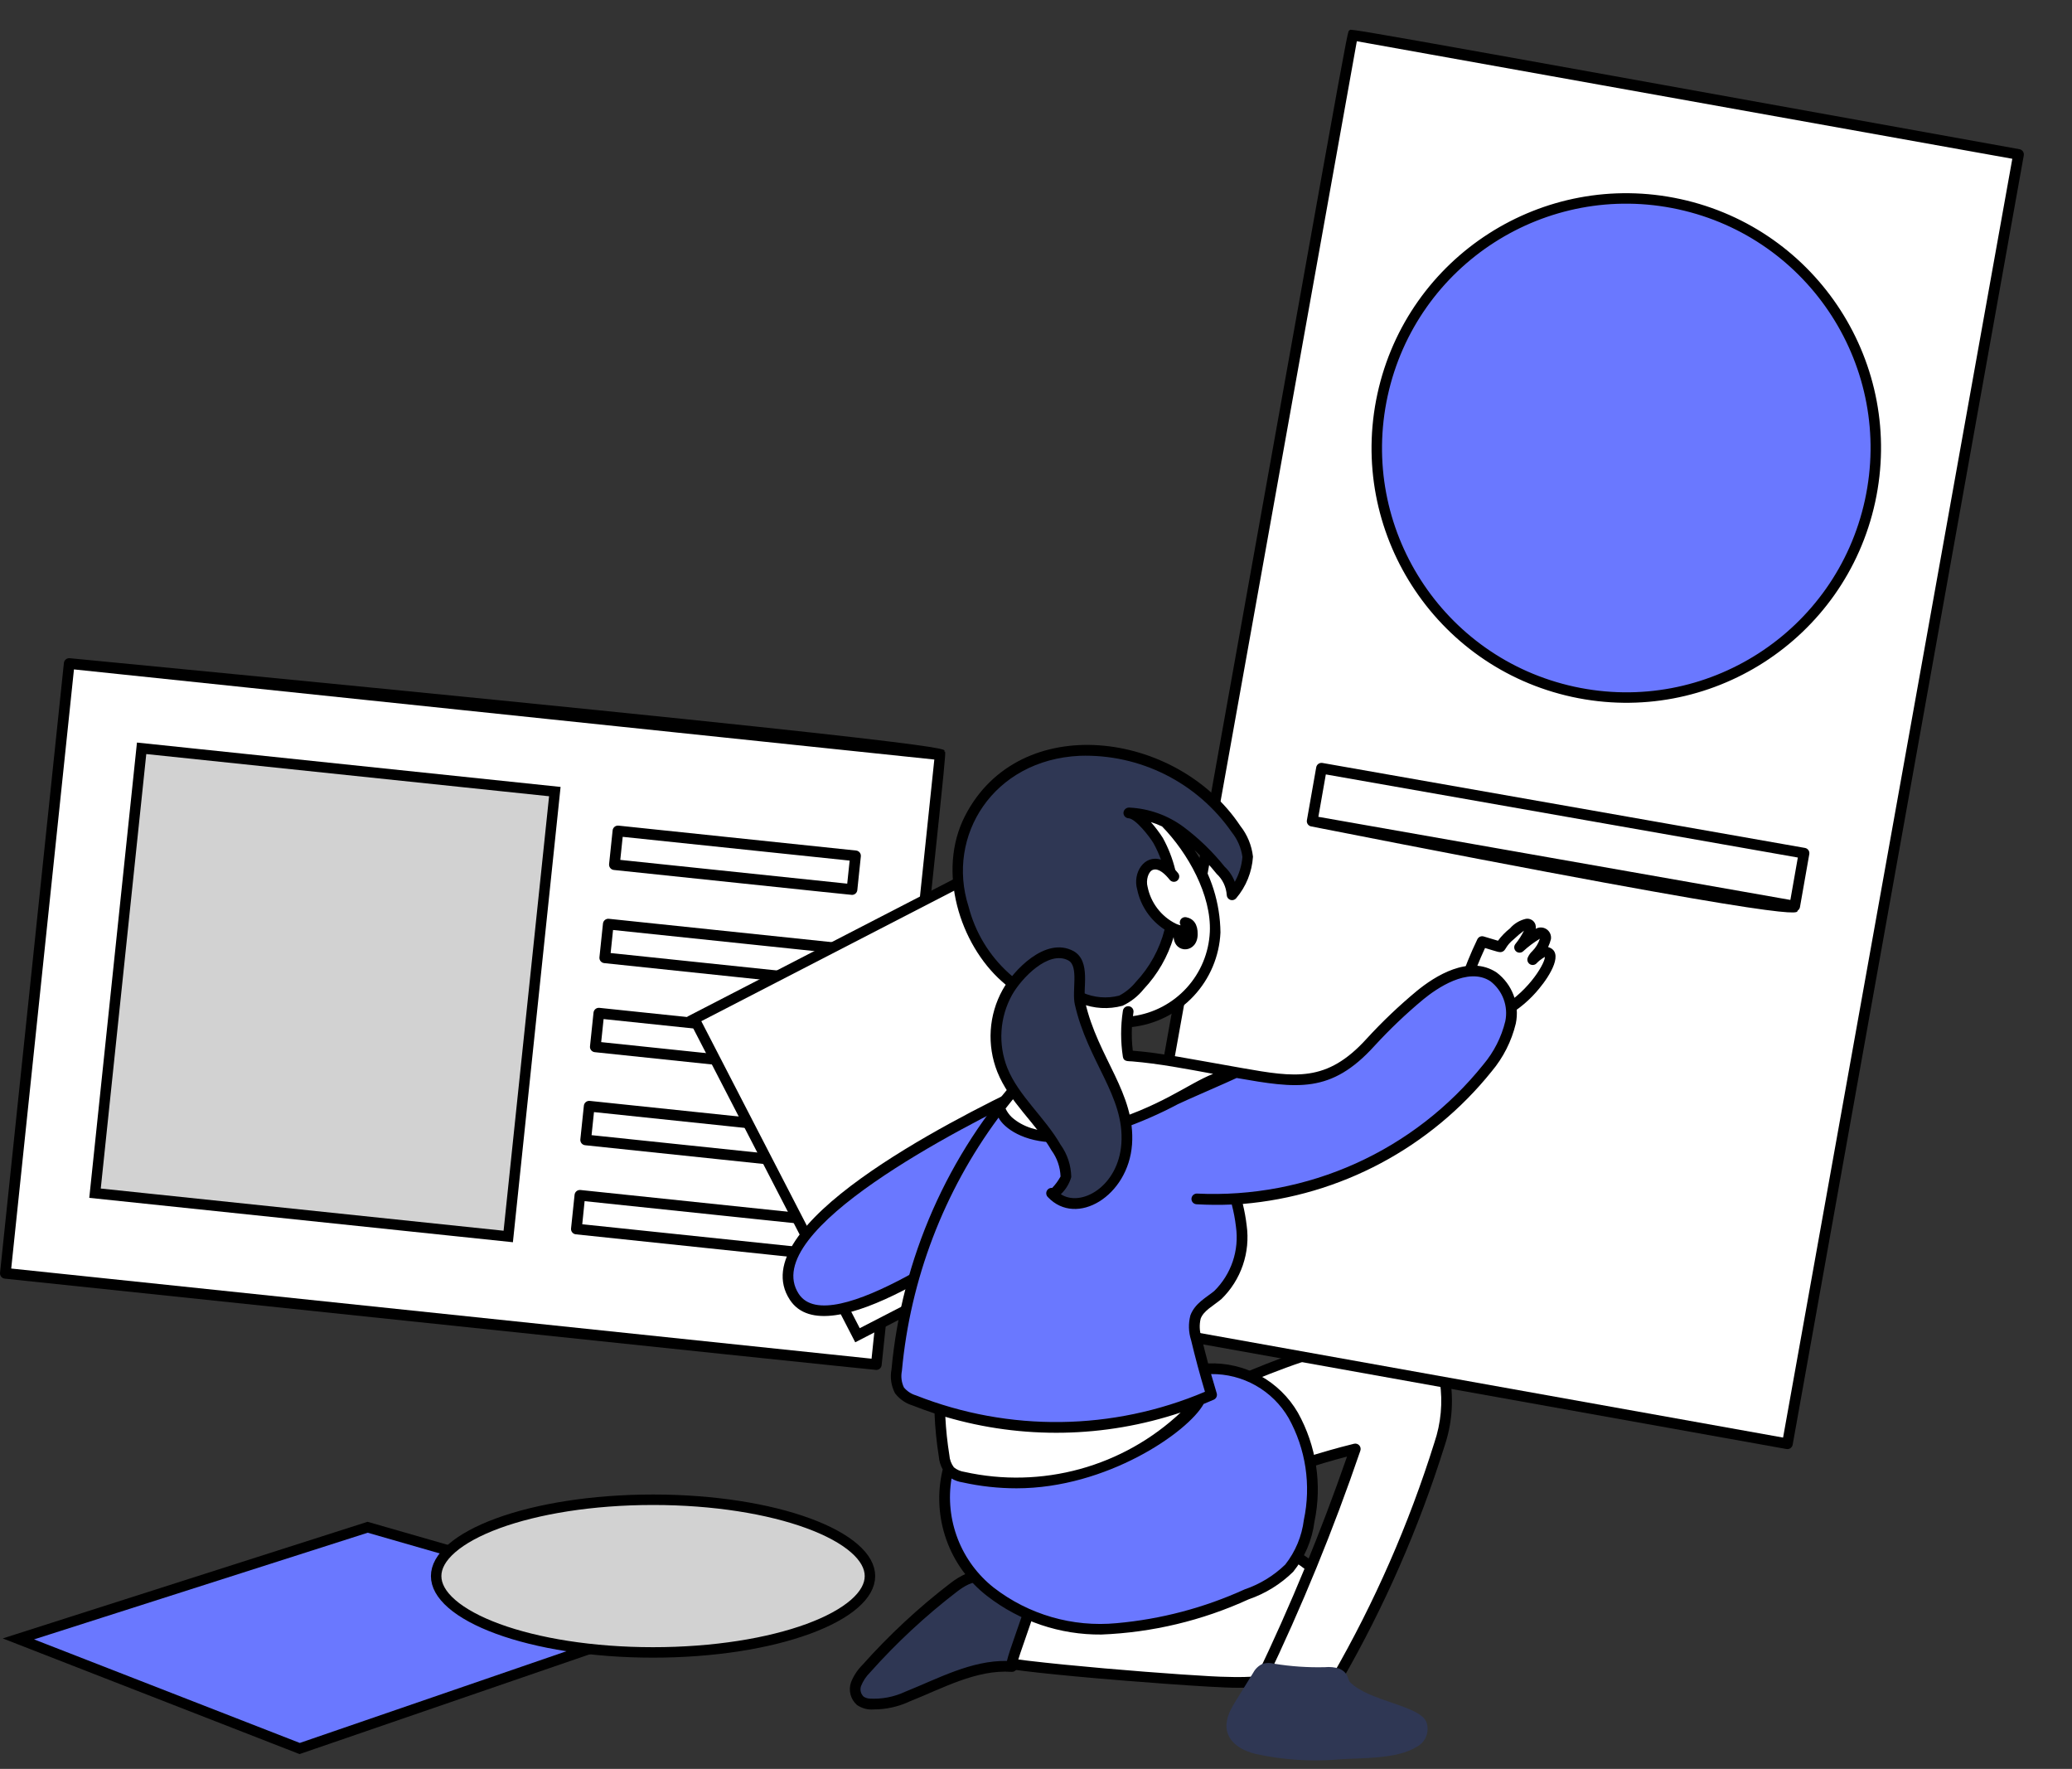 <svg width="198" height="169" viewBox="0 0 198 169" fill="none" xmlns="http://www.w3.org/2000/svg">
<rect x="0" y="0" width="198" height="169" fill="#333333" stroke="none"/>
<path d="M89.977 134.832C89.977 134.832 89.618 138.42 90.614 140.532C90.614 140.532 95.159 142.805 102.016 141.091C108.873 139.378 113.178 135.471 114.096 134.194C110.053 135.514 105.83 136.2 101.578 136.227C93.685 136.467 89.977 134.832 89.977 134.832Z" fill="white"/>
<path d="M128.069 154.732C127.858 153.464 127.362 152.26 126.619 151.211C125.876 150.162 124.904 149.295 123.777 148.676C121.522 147.439 119.092 146.553 116.57 146.048L108.788 148.235C110.471 149.603 112.289 150.797 114.212 151.799C113.624 151.498 97.929 153.359 93.855 152.657C93.583 154.501 93.473 156.365 93.528 158.228C93.528 159.176 115.454 160.681 117.269 160.721C119.469 160.786 121.668 160.593 123.822 160.145C125.126 159.886 126.312 159.214 127.205 158.228C127.942 157.222 128.252 155.966 128.069 154.732Z" fill="white"/>
<path d="M118.283 161.252C115.751 161.252 107.223 160.564 104.668 160.338C93.012 159.309 93.012 158.831 93.012 158.228C92.958 156.34 93.069 154.451 93.344 152.582C93.354 152.515 93.378 152.45 93.413 152.392C93.448 152.333 93.495 152.283 93.55 152.243C93.606 152.203 93.668 152.174 93.735 152.159C93.801 152.143 93.87 152.141 93.937 152.153C96.798 152.648 100.588 152.023 103.615 151.944C105.53 151.944 107.486 151.811 109.415 151.684C109.808 151.658 111.386 151.356 112.184 151.249C110.884 150.464 109.639 149.59 108.461 148.632C108.406 148.59 108.361 148.538 108.327 148.479C108.293 148.42 108.271 148.354 108.263 148.286C108.255 148.218 108.261 148.149 108.28 148.084C108.299 148.018 108.331 147.957 108.374 147.904C108.417 147.851 108.47 147.807 108.531 147.775C108.591 147.742 108.657 147.723 108.725 147.717C108.794 147.711 108.862 147.718 108.927 147.739C108.992 147.76 109.053 147.794 109.104 147.839C110.761 149.185 112.55 150.36 114.443 151.347C114.56 151.411 114.646 151.518 114.685 151.646C114.724 151.773 114.711 151.91 114.65 152.029C114.589 152.147 114.484 152.236 114.358 152.279C114.232 152.321 114.094 152.312 113.974 152.254C113.348 151.932 110.385 152.645 109.478 152.704C107.537 152.831 105.562 152.964 103.625 152.964C100.801 153.039 97.21 153.612 94.281 153.238C94.076 154.807 93.99 156.389 94.024 157.971C96.214 158.788 114.712 160.21 117.26 160.21C119.423 160.295 121.589 160.106 123.705 159.647C124.903 159.406 125.994 158.789 126.818 157.885C127.449 156.99 127.714 155.887 127.559 154.802C127.352 153.614 126.881 152.487 126.182 151.504C125.483 150.521 124.573 149.707 123.519 149.121C121.31 147.91 118.93 147.043 116.46 146.549C116.394 146.535 116.332 146.509 116.276 146.471C116.221 146.434 116.173 146.386 116.136 146.33C116.099 146.274 116.073 146.211 116.061 146.145C116.048 146.079 116.048 146.011 116.062 145.946C116.075 145.88 116.101 145.817 116.139 145.762C116.176 145.706 116.225 145.659 116.281 145.622C116.337 145.585 116.399 145.559 116.465 145.546C116.531 145.533 116.599 145.534 116.665 145.547C119.237 146.062 121.716 146.965 124.016 148.227C125.206 148.889 126.233 149.809 127.022 150.919C127.81 152.029 128.339 153.302 128.571 154.644C128.768 156.014 128.424 157.406 127.614 158.527C126.641 159.612 125.344 160.356 123.916 160.647C122.065 161.049 120.177 161.252 118.283 161.252Z" fill="black"/>
<path d="M95.001 151.607C94.701 151.294 94.36 151.025 93.985 150.807C93.049 150.389 91.99 151.022 91.166 151.642C88.121 153.975 85.303 156.592 82.753 159.458C82.339 159.867 82.016 160.359 81.805 160.901C81.705 161.173 81.688 161.468 81.757 161.749C81.825 162.03 81.975 162.284 82.188 162.48C82.437 162.659 82.729 162.768 83.035 162.797C84.3 162.873 85.564 162.633 86.713 162.097C89.939 160.812 93.21 158.972 96.705 159.221C96.378 159.198 98.273 154.427 98.307 153.942C98.384 152.408 96.027 152.488 95.001 151.607Z" fill="#2F3754"/>
<path d="M83.493 163.321C82.925 163.37 82.358 163.219 81.889 162.895C81.59 162.631 81.376 162.284 81.275 161.898C81.175 161.512 81.192 161.105 81.324 160.729C81.564 160.117 81.927 159.56 82.39 159.094C84.957 156.212 87.792 153.58 90.855 151.232C91.711 150.587 92.983 149.797 94.194 150.336C94.629 150.583 95.025 150.893 95.37 151.256C96.231 151.982 98.917 151.983 98.815 153.97C98.779 154.488 97.329 158.197 97.18 159.052C97.208 159.132 97.216 159.218 97.203 159.302C97.19 159.385 97.156 159.465 97.104 159.532C97.053 159.599 96.985 159.653 96.908 159.688C96.831 159.723 96.746 159.738 96.661 159.731C93.313 159.491 90.053 161.314 86.895 162.572C85.829 163.066 84.668 163.322 83.493 163.321ZM91.474 152.05C88.456 154.364 85.663 156.958 83.134 159.798C82.764 160.166 82.473 160.606 82.28 161.09C82.219 161.266 82.211 161.456 82.257 161.636C82.302 161.817 82.399 161.98 82.536 162.106C82.701 162.208 82.887 162.27 83.081 162.287C84.255 162.356 85.428 162.132 86.494 161.634C89.642 160.375 92.795 158.63 96.222 158.688C96.339 158.185 96.623 157.331 97.176 155.761C97.441 155.011 97.769 154.078 97.796 153.894C97.845 152.92 95.716 152.895 94.668 151.995C94.391 151.703 94.075 151.452 93.729 151.249C93.048 150.95 92.065 151.603 91.474 152.05Z" fill="black"/>
<path d="M138.095 131.949C136.009 123.321 119.908 131.375 115.245 133.269L119.824 141.604C122.97 140.307 126.208 139.249 129.512 138.436C126.949 145.959 123.937 153.321 120.493 160.483C119.839 161.837 126.29 162.164 127.181 161.217C127.416 160.956 127.613 160.664 127.767 160.349C131.838 153.278 135.121 145.782 137.557 137.995C138.219 136.052 138.403 133.978 138.095 131.949Z" fill="white"/>
<path d="M138.592 131.825C138.439 131.061 138.113 130.342 137.639 129.723C137.166 129.104 136.558 128.601 135.861 128.253C130.547 125.605 120.006 130.776 115.052 132.791C114.929 132.844 114.832 132.943 114.781 133.067C114.731 133.19 114.731 133.329 114.781 133.453C114.831 133.577 114.928 133.676 115.051 133.729C115.174 133.782 115.313 133.785 115.437 133.737C115.915 133.543 116.509 133.286 117.197 132.988C123.744 130.153 135.91 125.1 137.592 132.027C137.884 133.98 137.703 135.974 137.064 137.843C134.637 145.603 131.364 153.073 127.305 160.118C127.173 160.387 127.005 160.637 126.806 160.86C126.361 161.334 122.461 161.441 120.95 160.699C124.402 153.519 127.422 146.139 129.996 138.599C130.025 138.512 130.031 138.419 130.012 138.329C129.993 138.24 129.951 138.157 129.889 138.089C129.827 138.022 129.748 137.972 129.661 137.945C129.573 137.919 129.48 137.916 129.391 137.938C126.062 138.758 122.799 139.825 119.63 141.131C119.504 141.183 119.405 141.282 119.353 141.407C119.3 141.532 119.3 141.673 119.352 141.798C119.403 141.923 119.503 142.023 119.628 142.075C119.753 142.127 119.894 142.128 120.019 142.076C122.851 140.909 125.759 139.935 128.723 139.162C126.229 146.355 123.327 153.4 120.03 160.262C119.924 160.483 119.907 160.738 119.983 160.972C120.059 161.205 120.222 161.401 120.439 161.517C121.729 162.404 126.57 162.613 127.559 161.559C127.817 161.274 128.034 160.954 128.206 160.609C132.293 153.51 135.59 145.984 138.037 138.166C138.729 136.127 138.919 133.952 138.592 131.825Z" fill="black"/>
<path d="M118.122 163.473C117.1 165.394 118.083 166.612 120.128 167.082C122.719 167.649 125.382 167.816 128.024 167.578C130.098 167.413 133.302 167.578 135.129 166.454C135.433 166.303 135.671 166.047 135.802 165.734C135.932 165.422 135.946 165.072 135.839 164.75C134.888 163.218 130.501 163.049 128.61 161.039C128.26 160.667 128.441 160.182 127.82 159.915C127.433 159.798 127.027 159.759 126.625 159.802C124.949 159.843 123.272 159.726 121.618 159.452C121.357 159.379 121.08 159.379 120.818 159.452C120.553 159.596 120.337 159.816 120.198 160.084C118.284 163.168 118.335 163.07 118.122 163.473Z" fill="#2F3754"/>
<path d="M120.02 167.581C117.604 166.996 116.5 165.417 117.67 163.234C117.884 162.825 118.009 162.641 119.762 159.809C119.963 159.429 120.287 159.127 120.681 158.954C121.033 158.856 121.405 158.856 121.757 158.954C123.362 159.215 124.989 159.326 126.615 159.285C127.071 159.239 127.532 159.285 127.971 159.42C128.872 159.807 128.777 160.466 128.984 160.687C130.749 162.558 135.783 162.928 136.327 164.587C136.469 165.026 136.45 165.501 136.272 165.926C136.095 166.352 135.771 166.7 135.359 166.907C133.45 168.089 130.134 167.94 128.061 168.088C125.371 168.327 122.659 168.156 120.02 167.581ZM121.01 159.925C120.857 160.02 120.733 160.155 120.649 160.315L118.571 163.714C118.389 163.972 118.276 164.272 118.245 164.586C118.213 164.9 118.264 165.216 118.391 165.505C118.85 166.089 119.514 166.476 120.249 166.586C122.786 167.136 125.392 167.299 127.979 167.069C129.981 166.928 133.17 167.059 134.86 166.015C135.054 165.927 135.211 165.773 135.304 165.581C135.398 165.39 135.421 165.171 135.371 164.964C134.554 163.763 130.155 163.42 128.238 161.388C128.07 161.198 127.947 160.973 127.879 160.729C127.805 160.51 127.785 160.452 127.616 160.378C127.311 160.295 126.993 160.27 126.679 160.305C124.783 160.298 122.89 160.171 121.01 159.925Z" fill="#2F3754"/>
<path d="M94.155 151.754C97.559 154.513 101.885 155.876 106.257 155.567C110.536 155.277 114.732 154.25 118.662 152.533C120.282 151.995 121.776 151.131 123.05 149.995C126.509 145.452 126.013 139.445 123.129 134.893C121.831 132.843 118.954 130.231 116.362 130.382C114.206 130.506 115.076 130.939 114.388 132.806C113.82 134.246 112.891 135.516 111.693 136.495C105.69 141.629 97.842 143.498 90.658 140.205C90.439 142.029 90.311 143.862 90.275 145.698C90.921 148.065 92.275 150.178 94.155 151.754Z" fill="#6A78FF"/>
<path d="M28.638 167.056L1.758 156.583L35.131 145.916L65.075 154.526L28.638 167.056Z" fill="#6A78FF" stroke="black"/>
<path d="M192.89 14.758L129.246 3.347L107.16 126.528L170.805 137.939L192.89 14.758Z" fill="white"/>
<path d="M107.051 127.027C106.922 126.999 106.808 126.922 106.735 126.812C106.661 126.702 106.633 126.568 106.656 126.438C129.752 -2.367 128.683 3.116 128.953 2.928C129.223 2.74 124.705 1.935 192.98 14.255C193.046 14.266 193.109 14.291 193.165 14.327C193.222 14.364 193.271 14.411 193.309 14.466C193.347 14.521 193.374 14.583 193.388 14.649C193.403 14.714 193.404 14.782 193.392 14.848L171.307 138.029C171.295 138.095 171.271 138.158 171.234 138.214C171.198 138.271 171.151 138.32 171.096 138.358C171.041 138.396 170.979 138.423 170.913 138.438C170.847 138.452 170.78 138.453 170.713 138.441L107.051 127.027ZM129.658 3.94L107.751 126.12L170.391 137.349L192.296 15.17L129.658 3.94Z" fill="black"/>
<path d="M178.702 47.87C175.903 60.735 163.205 68.895 150.34 66.096C137.475 63.297 129.315 50.599 132.114 37.734C134.913 24.869 147.612 16.709 160.476 19.509C173.341 22.308 181.501 35.006 178.702 47.87Z" fill="#6A78FF" stroke="black"/>
<path d="M125.282 78.955C125.153 78.927 125.04 78.85 124.966 78.74C124.892 78.631 124.864 78.497 124.887 78.367L125.778 73.309C125.79 73.243 125.814 73.18 125.85 73.123C125.886 73.067 125.933 73.017 125.988 72.979C126.043 72.94 126.105 72.913 126.171 72.899C126.236 72.884 126.304 72.883 126.37 72.894L172.481 81.012C172.614 81.035 172.733 81.111 172.811 81.222C172.889 81.333 172.919 81.47 172.896 81.603L172.005 86.661C171.981 86.794 171.906 86.913 171.795 86.991C171.527 87.177 174.535 88.644 125.282 78.955ZM126.696 73.989L125.983 78.04L171.088 85.981L171.801 81.93L126.696 73.989Z" fill="black"/>
<path d="M6.613 63.395L0.51 121.656L83.74 130.375L89.843 72.114L6.613 63.395Z" fill="white"/>
<path d="M83.741 130.885C83.632 130.885 73.266 129.82 0.457 122.164C0.323 122.15 0.199 122.083 0.114 121.977C0.029 121.872 -0.011 121.738 0.003 121.603L6.106 63.341C6.12 63.206 6.187 63.083 6.292 62.998C6.397 62.912 6.532 62.872 6.667 62.886C95.848 71.491 90.034 71.536 90.241 71.791C90.449 72.047 90.789 67.901 84.25 130.427C84.236 130.553 84.177 130.669 84.083 130.754C83.989 130.838 83.867 130.885 83.741 130.885ZM1.072 121.198L83.286 129.811L89.283 72.566L7.068 63.956L1.072 121.198Z" fill="black"/>
<path d="M48.568 118.135L9.08 113.999L13.533 71.494L53.02 75.63L48.568 118.135Z" fill="#D2D2D2" stroke="black"/>
<path d="M77.783 120.31C77.68 120.31 77.874 120.332 55.026 117.929C54.959 117.922 54.894 117.902 54.835 117.87C54.776 117.838 54.724 117.795 54.681 117.743C54.639 117.691 54.608 117.631 54.588 117.567C54.569 117.502 54.563 117.435 54.57 117.368L54.907 114.148C54.914 114.082 54.934 114.017 54.966 113.958C54.998 113.899 55.042 113.847 55.094 113.805C55.146 113.762 55.206 113.731 55.27 113.712C55.335 113.693 55.402 113.687 55.469 113.694L78.172 116.071C78.239 116.078 78.303 116.099 78.362 116.131C78.421 116.163 78.474 116.206 78.516 116.258C78.558 116.31 78.59 116.37 78.609 116.435C78.628 116.499 78.634 116.567 78.627 116.633L78.29 119.852C78.276 119.977 78.217 120.094 78.124 120.178C78.03 120.263 77.909 120.309 77.783 120.31ZM55.64 116.967L77.327 119.238L77.558 117.035L55.865 114.76L55.64 116.967Z" fill="black"/>
<path d="M78.67 111.797C78.567 111.797 78.761 111.82 55.913 109.417C55.778 109.403 55.654 109.336 55.569 109.23C55.484 109.125 55.444 108.99 55.458 108.856L55.795 105.636C55.809 105.502 55.876 105.378 55.981 105.293C56.087 105.207 56.221 105.167 56.356 105.181L79.06 107.559C79.127 107.566 79.191 107.586 79.25 107.618C79.309 107.65 79.362 107.694 79.404 107.746C79.446 107.798 79.478 107.858 79.496 107.922C79.516 107.987 79.522 108.054 79.515 108.121L79.177 111.34C79.164 111.465 79.105 111.582 79.011 111.666C78.918 111.751 78.796 111.797 78.67 111.797ZM56.53 108.455L78.217 110.727L78.448 108.524L56.761 106.251L56.53 108.455Z" fill="black"/>
<path d="M79.591 102.908C79.489 102.908 79.683 102.921 56.834 100.526C56.7 100.512 56.576 100.445 56.491 100.34C56.406 100.235 56.365 100.1 56.38 99.965L56.717 96.746C56.731 96.611 56.798 96.488 56.903 96.402C57.008 96.317 57.143 96.277 57.278 96.291L79.982 98.67C80.116 98.684 80.24 98.751 80.325 98.856C80.41 98.961 80.45 99.096 80.436 99.231L80.099 102.45C80.086 102.576 80.027 102.692 79.933 102.777C79.839 102.861 79.718 102.908 79.591 102.908ZM57.449 99.566L79.137 101.837L79.367 99.634L57.68 97.363L57.449 99.566Z" fill="black"/>
<path d="M80.496 94.4C80.393 94.4 80.586 94.421 57.738 92.018C57.672 92.011 57.607 91.991 57.548 91.959C57.489 91.927 57.437 91.884 57.394 91.832C57.352 91.78 57.32 91.72 57.301 91.656C57.282 91.591 57.276 91.524 57.283 91.457L57.62 88.237C57.627 88.171 57.647 88.106 57.679 88.047C57.711 87.988 57.754 87.936 57.807 87.894C57.859 87.851 57.919 87.82 57.983 87.801C58.048 87.782 58.115 87.776 58.182 87.783L80.885 90.161C81.019 90.175 81.143 90.243 81.228 90.348C81.314 90.453 81.353 90.588 81.34 90.722L81.002 93.942C80.989 94.067 80.93 94.183 80.837 94.268C80.743 94.352 80.622 94.399 80.496 94.4ZM58.352 91.055L80.04 93.327L80.271 91.124L58.583 88.852L58.352 91.055Z" fill="black"/>
<path d="M81.417 85.499C81.315 85.499 81.509 85.513 58.66 83.118C58.593 83.111 58.529 83.091 58.47 83.059C58.411 83.027 58.358 82.984 58.316 82.931C58.274 82.879 58.242 82.819 58.224 82.755C58.204 82.691 58.198 82.623 58.205 82.556L58.542 79.338C58.549 79.271 58.569 79.206 58.601 79.147C58.633 79.088 58.676 79.036 58.729 78.993C58.781 78.951 58.841 78.919 58.905 78.9C58.969 78.881 59.037 78.875 59.103 78.882L81.808 81.261C81.942 81.275 82.066 81.342 82.151 81.447C82.236 81.552 82.276 81.687 82.262 81.822L81.925 85.041C81.912 85.167 81.853 85.283 81.759 85.368C81.665 85.452 81.543 85.499 81.417 85.499ZM59.274 82.155L80.961 84.426L81.192 82.223L59.505 79.952L59.274 82.155Z" fill="black"/>
<path d="M81.942 127.572L66.344 97.351L94.42 82.86L110.018 113.081L81.942 127.572Z" fill="white" stroke="black"/>
<path d="M75.906 123.908C79.29 129.051 94.741 117.513 98.102 115.235L98.35 104.035C94.087 106.075 71.346 116.972 75.906 123.908Z" fill="#6A78FF"/>
<path d="M75.48 124.189C70.872 117.174 90.568 107.196 98.129 103.574C98.25 103.525 98.385 103.523 98.507 103.57C98.628 103.617 98.728 103.708 98.784 103.826C98.84 103.943 98.85 104.078 98.81 104.202C98.77 104.326 98.685 104.431 98.571 104.494C92.079 107.603 72.374 117.598 76.333 123.626C79.281 128.103 93.618 117.653 97.816 114.81C97.928 114.734 98.066 114.706 98.199 114.731C98.332 114.757 98.449 114.834 98.525 114.946C98.601 115.058 98.63 115.196 98.604 115.329C98.579 115.462 98.501 115.58 98.389 115.656C93.099 119.244 79.057 129.627 75.48 124.189Z" fill="black"/>
<path d="M147.727 90.953C147.518 90.945 147.312 91.004 147.14 91.123C146.894 91.285 146.667 91.474 146.464 91.687C146.539 91.521 146.646 91.371 146.779 91.247C147.223 90.814 147.539 90.268 147.693 89.668C147.706 89.543 147.674 89.418 147.601 89.317C147.528 89.215 147.421 89.143 147.299 89.115C147.147 89.12 147.001 89.171 146.881 89.261C146.283 89.62 145.724 90.04 145.212 90.514C145.555 90.093 145.85 89.635 146.092 89.149C146.238 88.856 146.408 88.247 145.866 88.292C145.324 88.337 144.742 89.014 144.355 89.33C143.965 89.641 143.636 90.022 143.385 90.454C143.356 90.464 143.324 90.464 143.295 90.454L141.637 89.957C140.998 91.283 140.444 92.648 139.979 94.044C139.906 94.279 139.888 94.528 139.927 94.77C139.966 95.013 140.061 95.243 140.204 95.443C140.577 95.999 141.122 96.418 141.755 96.636C142.389 96.854 143.076 96.859 143.712 96.65C144.856 95.991 145.869 95.127 146.701 94.102C147.028 93.704 148.957 91.178 147.727 90.953Z" fill="white"/>
<path d="M142.751 97.325C142.17 97.307 141.602 97.156 141.089 96.883C140.577 96.609 140.135 96.222 139.797 95.749C139.606 95.484 139.479 95.179 139.426 94.857C139.373 94.536 139.395 94.206 139.49 93.894C139.964 92.475 140.527 91.087 141.176 89.738C141.229 89.629 141.319 89.541 141.43 89.492C141.541 89.443 141.667 89.436 141.783 89.471L143.147 89.879C143.476 89.435 143.863 89.037 144.297 88.695C144.697 88.235 145.234 87.915 145.829 87.782C145.958 87.762 146.09 87.773 146.214 87.815C146.338 87.857 146.45 87.928 146.54 88.023C146.631 88.117 146.697 88.232 146.733 88.358C146.769 88.483 146.775 88.616 146.749 88.744C146.907 88.652 147.089 88.606 147.272 88.612C147.456 88.618 147.634 88.675 147.786 88.778C147.938 88.88 148.059 89.023 148.133 89.19C148.208 89.358 148.234 89.543 148.209 89.725C148.142 89.986 148.051 90.24 147.937 90.484C149.503 90.944 148.142 93.172 147.102 94.426C146.233 95.499 145.173 96.403 143.976 97.092C143.587 97.251 143.17 97.33 142.751 97.325ZM141.911 90.574C141.36 91.756 140.877 92.968 140.463 94.204C140.416 94.363 140.406 94.531 140.434 94.694C140.461 94.857 140.526 95.012 140.622 95.147C140.927 95.605 141.372 95.952 141.89 96.138C142.408 96.325 142.972 96.339 143.499 96.18C146.237 94.585 147.734 91.831 147.618 91.406C147.606 91.458 147.516 91.484 147.434 91.54C147.216 91.68 147.015 91.846 146.837 92.035C146.754 92.123 146.643 92.179 146.523 92.193C146.404 92.207 146.283 92.178 146.182 92.112C146.082 92.045 146.008 91.945 145.974 91.829C145.94 91.714 145.948 91.59 145.997 91.479C146.099 91.247 146.248 91.038 146.435 90.866C146.763 90.535 147.008 90.131 147.15 89.687C146.58 90.032 146.046 90.433 145.556 90.885C145.462 90.972 145.337 91.021 145.208 91.02C145.078 91.02 144.954 90.97 144.86 90.882C144.766 90.793 144.709 90.672 144.7 90.543C144.691 90.414 144.732 90.287 144.814 90.187C145.133 89.795 145.407 89.369 145.631 88.916C145.295 89.163 144.976 89.432 144.676 89.721C143.845 90.386 143.926 90.787 143.569 90.928C143.31 91.036 143.107 90.931 141.911 90.574Z" fill="black"/>
<path d="M99.635 101.784C105.422 99.731 111.636 101.366 117.433 102.348C123.229 103.33 126.647 104.333 130.967 99.595C132.438 97.982 134.021 96.475 135.704 95.084C137.707 93.431 140.576 91.917 142.742 93.347C143.395 93.844 143.892 94.516 144.176 95.285C144.46 96.054 144.518 96.889 144.344 97.69C143.967 99.286 143.217 100.77 142.156 102.02C138.864 106.089 134.675 109.34 129.915 111.519C125.156 113.697 119.957 114.742 114.726 114.574C112.123 114.625 109.699 114.073 105.816 113.107L99.635 101.784Z" fill="#6A78FF"/>
<path d="M118.008 114.288C118.302 115.21 118.507 116.157 118.621 117.118C118.792 118.321 118.677 119.548 118.285 120.698C117.894 121.849 117.236 122.891 116.366 123.739C115.599 124.371 114.607 124.863 114.257 125.803C114.076 126.498 114.1 127.23 114.325 127.912C114.753 129.708 115.238 131.49 115.78 133.258C111.323 135.23 106.519 136.294 101.647 136.389C96.775 136.484 91.933 135.608 87.403 133.811C86.834 133.641 86.331 133.303 85.959 132.84C85.659 132.253 85.563 131.582 85.688 130.935C86.467 121.911 89.941 112.19 95.941 105.264C96.113 105.96 96.485 106.589 97.012 107.075C97.539 107.56 98.197 107.88 98.904 107.995C100.926 108.559 103.054 108.625 105.107 108.186L118.008 114.288Z" fill="#6A78FF"/>
<path d="M83.132 150.581C83.132 151.459 82.65 152.358 81.636 153.237C80.625 154.116 79.131 154.929 77.243 155.623C73.47 157.008 68.224 157.875 62.406 157.875C56.587 157.875 51.342 157.008 47.569 155.623C45.68 154.929 44.187 154.116 43.175 153.237C42.162 152.358 41.679 151.459 41.679 150.581C41.679 149.704 42.162 148.805 43.175 147.926C44.187 147.047 45.68 146.234 47.569 145.54C51.342 144.155 56.587 143.288 62.406 143.288C68.224 143.288 73.47 144.155 77.243 145.54C79.131 146.234 80.625 147.047 81.636 147.926C82.65 148.805 83.132 149.704 83.132 150.581Z" fill="#D2D2D2" stroke="black"/>
<path d="M107.572 101.059C107.521 99.918 107.586 98.776 107.767 97.649C109.967 97.487 112.032 96.523 113.571 94.942C115.109 93.361 116.015 91.27 116.117 89.066C116.368 83.595 110.977 75.807 104.768 74.821C103.124 74.489 101.416 74.734 99.932 75.516C98.448 76.298 97.279 77.569 96.624 79.113C95.858 80.922 95.504 82.879 95.587 84.842C95.564 86.23 95.773 87.611 96.207 88.929C97.455 92.3 99.911 95.087 103.098 96.748C103.084 98.379 102.9 100.004 102.548 101.596C99.956 102.303 97.589 103.666 95.677 105.554C96.103 109.217 101.622 108.991 105.174 107.957C110.917 106.315 112.355 104.757 117.354 102.554C114.168 101.65 110.882 101.148 107.572 101.059Z" fill="white"/>
<path d="M118.098 79.189C112.55 70.832 97.909 67.933 92.666 78.196C90.044 83.328 92.301 90.03 96.061 93.366C97.383 94.54 99.906 96.648 101.7 96.885C101.923 96.929 102.156 96.886 102.349 96.765C102.542 96.643 102.681 96.452 102.738 96.231C102.786 95.857 102.577 95.165 103.222 95.295C104.452 95.846 105.835 95.954 107.135 95.601C107.822 95.247 108.429 94.756 108.918 94.158C110.389 92.596 111.407 90.664 111.865 88.569C111.178 88.178 110.582 87.646 110.116 87.007C109.651 86.369 109.327 85.638 109.167 84.865C108.93 84.03 109.245 82.846 110.057 82.608C110.393 82.559 110.737 82.602 111.051 82.734C111.365 82.866 111.637 83.082 111.837 83.357C111.592 82.296 111.202 81.273 110.678 80.319C110.28 79.645 108.834 77.75 107.926 77.671C109.69 77.753 111.388 78.365 112.798 79.428C114.219 80.491 115.5 81.731 116.609 83.116C117.276 83.735 117.679 84.588 117.733 85.496C118.592 84.485 119.113 83.231 119.222 81.909C119.111 80.914 118.721 79.971 118.098 79.189Z" fill="#2F3754"/>
<path d="M143.023 92.917C140.38 91.169 137.097 93.275 135.378 94.687C133.681 96.097 132.081 97.621 130.589 99.248C126.773 103.454 123.737 102.926 118.71 102.046C113.397 101.118 111.071 100.615 108.249 100.384C108.159 99.635 108.132 98.879 108.167 98.125C110.422 97.873 112.512 96.825 114.063 95.169C115.613 93.513 116.523 91.359 116.627 89.093C116.596 86.28 115.734 83.539 114.147 81.217C114.906 81.922 115.614 82.681 116.263 83.489C116.835 84.017 117.181 84.747 117.227 85.525C117.234 85.626 117.27 85.724 117.332 85.805C117.395 85.885 117.479 85.946 117.576 85.978C117.673 86.01 117.777 86.013 117.875 85.985C117.973 85.958 118.061 85.901 118.127 85.824C119.076 84.706 119.639 83.312 119.734 81.849C119.614 80.774 119.195 79.755 118.524 78.906C112.465 69.78 97.394 67.819 92.206 77.974C89.507 83.257 91.741 90.216 95.728 93.754C97.112 94.98 100.02 97.413 101.873 97.413C102.194 97.409 102.504 97.296 102.753 97.093C103.002 96.89 103.175 96.61 103.244 96.296C103.258 96.152 103.262 96.007 103.256 95.863C104.534 96.372 105.943 96.452 107.27 96.092C108.056 95.724 108.747 95.182 109.29 94.506C110.621 93.095 111.601 91.391 112.151 89.532C112.264 91.175 114.437 91.081 114.449 89.272C114.471 88.308 114.051 87.765 113.346 87.631C113.248 87.613 113.147 87.624 113.055 87.662C112.963 87.7 112.884 87.764 112.828 87.847C112.772 87.929 112.742 88.026 112.74 88.126C112.739 88.225 112.766 88.323 112.82 88.407C112.661 88.373 112.507 88.32 112.361 88.251C111.671 87.907 111.07 87.41 110.602 86.798C110.134 86.186 109.813 85.476 109.662 84.72C109.494 84.123 109.714 83.238 110.205 83.095C110.745 82.937 111.355 83.527 111.772 84.05C111.814 84.104 111.865 84.149 111.924 84.183C111.983 84.216 112.048 84.238 112.115 84.246C112.183 84.255 112.251 84.249 112.317 84.231C112.382 84.213 112.443 84.181 112.496 84.139C112.549 84.097 112.593 84.044 112.626 83.984C112.658 83.925 112.679 83.859 112.686 83.792C112.693 83.725 112.686 83.656 112.667 83.591C112.647 83.526 112.615 83.466 112.571 83.413C112.483 83.304 112.397 83.202 112.31 83.107C112.049 82.043 111.65 81.017 111.122 80.057C110.779 79.524 110.396 79.017 109.977 78.541C110.342 78.655 110.7 78.794 111.046 78.958C113.523 81.499 115.775 85.527 115.611 89.046C115.516 91.032 114.73 92.922 113.388 94.39C112.047 95.858 110.234 96.811 108.264 97.083C108.279 96.968 108.294 96.851 108.311 96.737C108.324 96.669 108.323 96.6 108.308 96.533C108.293 96.466 108.265 96.403 108.226 96.347C108.186 96.291 108.136 96.244 108.077 96.208C108.019 96.172 107.954 96.148 107.886 96.138C107.819 96.128 107.75 96.131 107.683 96.148C107.617 96.165 107.555 96.195 107.5 96.236C107.445 96.278 107.4 96.33 107.366 96.389C107.332 96.449 107.31 96.514 107.302 96.582C107.079 98.035 107.079 99.513 107.302 100.966C107.375 101.448 107.813 101.374 108.196 101.407C110.75 101.62 113.346 102.122 115.926 102.596C113.422 103.593 110.951 105.764 104.993 107.469C102.42 108.216 98.89 108.695 96.689 106.744C96.439 106.507 96.237 106.225 96.092 105.913C96.848 104.939 97.643 103.996 98.476 103.083C98.567 102.983 98.615 102.85 98.609 102.715C98.602 102.58 98.543 102.452 98.443 102.361C98.342 102.27 98.21 102.222 98.075 102.228C97.939 102.234 97.812 102.294 97.721 102.394C90.566 110.263 86.167 120.247 85.191 130.837C85.044 131.597 85.156 132.384 85.507 133.073C85.523 133.104 85.542 133.133 85.564 133.161C85.988 133.695 86.565 134.087 87.218 134.285C87.906 134.557 88.602 134.809 89.303 135.04C89.358 136.417 89.495 137.79 89.712 139.151C89.745 139.589 89.874 140.016 90.09 140.399C90.082 140.421 90.074 140.443 90.067 140.466C89.548 142.668 89.675 144.973 90.433 147.105C91.189 149.237 92.544 151.106 94.335 152.488C97.454 154.907 101.297 156.203 105.244 156.166C110.109 155.974 114.89 154.832 119.317 152.804C120.916 152.255 122.372 151.355 123.578 150.17C124.683 148.793 125.385 147.138 125.608 145.388C126.356 141.837 125.794 138.135 124.026 134.965C123.16 133.476 121.903 132.25 120.392 131.422C118.88 130.594 117.172 130.194 115.45 130.265C115.227 129.437 115.014 128.601 114.811 127.757C114.621 127.185 114.595 126.572 114.736 125.986C115.022 125.22 115.931 124.77 116.72 124.113C117.646 123.21 118.347 122.103 118.765 120.879C119.184 119.656 119.31 118.351 119.131 117.07C119.049 116.382 118.926 115.699 118.76 115.026C123.377 114.635 127.865 113.31 131.954 111.132C136.043 108.954 139.648 105.969 142.548 102.356C143.656 101.035 144.443 99.475 144.848 97.799C145.037 96.896 144.966 95.958 144.643 95.094C144.32 94.23 143.758 93.475 143.023 92.917ZM107.949 77.159C107.877 77.151 107.804 77.158 107.735 77.179C107.666 77.2 107.602 77.235 107.547 77.281C107.491 77.328 107.446 77.385 107.414 77.45C107.381 77.514 107.362 77.585 107.358 77.657C107.355 77.791 107.405 77.92 107.497 78.018C107.589 78.115 107.715 78.173 107.849 78.178C108.515 78.216 109.861 79.939 110.229 80.564C110.507 81.069 110.747 81.595 110.945 82.136C109.336 81.618 108.222 83.404 108.667 84.967C108.827 85.749 109.141 86.492 109.591 87.152C110.041 87.812 110.617 88.376 111.287 88.812C110.808 90.692 109.859 92.42 108.528 93.833C108.096 94.364 107.56 94.802 106.955 95.121C105.783 95.426 104.542 95.323 103.437 94.829C103.252 94.766 103.054 94.755 102.863 94.798C102.217 94.949 102.233 95.631 102.24 95.922C102.24 96.007 102.24 96.092 102.247 96.106C102.22 96.205 102.155 96.289 102.066 96.341C101.977 96.392 101.871 96.407 101.772 96.381C100.109 96.16 97.583 94.031 96.411 92.992C94.527 91.291 93.187 89.074 92.556 86.616L92.548 86.592C90.403 79.885 94.888 72.594 103.185 72.21C106.022 72.117 108.837 72.737 111.374 74.012C113.91 75.287 116.086 77.177 117.705 79.509C118.251 80.189 118.604 81.003 118.726 81.867C118.658 82.705 118.409 83.519 117.996 84.252C117.787 83.698 117.452 83.2 117.018 82.796C115.881 81.377 114.57 80.107 113.115 79.016C111.614 77.901 109.816 77.255 107.949 77.159ZM90.722 139.03C90.527 137.816 90.398 136.591 90.335 135.363C97.696 137.53 105.544 137.387 112.822 134.954C110.102 137.512 106.797 139.366 103.197 140.355C99.596 141.344 95.808 141.437 92.163 140.627C91.794 140.577 91.445 140.426 91.155 140.192C90.9 139.855 90.75 139.451 90.722 139.03ZM123.133 135.469C124.783 138.435 125.302 141.898 124.596 145.217C124.403 146.774 123.788 148.249 122.818 149.482C121.715 150.55 120.389 151.36 118.935 151.853C115.068 153.613 110.931 154.704 106.699 155.08C102.499 155.481 98.303 154.268 94.965 151.687C93.421 150.468 92.232 148.858 91.522 147.024C90.812 145.189 90.606 143.198 90.927 141.258C91.251 141.449 91.608 141.574 91.98 141.628C93.674 142.004 95.404 142.194 97.139 142.195C105.764 142.195 113.526 136.835 115.02 134.136C115.344 134.003 115.667 133.867 115.987 133.727C116.101 133.677 116.192 133.587 116.244 133.474C116.296 133.361 116.305 133.233 116.269 133.114C116.083 132.508 115.903 131.897 115.73 131.281C117.224 131.261 118.697 131.638 119.998 132.374C121.299 133.11 122.381 134.178 123.133 135.469ZM143.846 97.571C143.476 99.091 142.76 100.504 141.753 101.701C138.491 105.772 134.311 109.012 129.556 111.156C124.801 113.3 119.605 114.287 114.395 114.036C114.26 114.03 114.128 114.077 114.027 114.167C113.926 114.257 113.865 114.383 113.856 114.518C113.848 114.653 113.894 114.786 113.984 114.887C114.074 114.988 114.201 115.049 114.336 115.057C115.459 115.122 116.584 115.13 117.708 115.082C117.89 115.776 118.024 116.482 118.107 117.196C118.267 118.312 118.162 119.449 117.802 120.517C117.441 121.585 116.835 122.554 116.032 123.345C115.258 123.981 114.183 124.515 113.753 125.674C113.55 126.45 113.572 127.267 113.818 128.031C114.212 129.682 114.66 131.342 115.146 132.971C106.345 136.704 96.429 136.83 87.537 133.32C87.084 133.187 86.682 132.923 86.379 132.561C86.145 132.069 86.077 131.514 86.185 130.979C86.989 122.22 90.183 113.849 95.419 106.78C95.94 107.785 97.822 109.142 100.904 109.142C104.462 109.142 109.39 107.189 112.541 105.503C113.031 105.247 117.559 103.295 118.173 102.992C123.95 104 127.185 104.511 131.335 99.937C132.795 98.346 134.36 96.855 136.02 95.475C137.229 94.484 140.277 92.332 142.423 93.749C142.995 94.188 143.433 94.779 143.684 95.455C143.936 96.131 143.992 96.865 143.846 97.571Z" fill="black"/>
<path d="M96.252 94.821C95.631 95.942 95.266 97.188 95.184 98.467C95.102 99.746 95.305 101.028 95.778 102.22C96.896 105.032 99.4 107.001 100.899 109.618C101.508 110.447 101.843 111.444 101.858 112.472C101.858 112.697 100.734 114.344 100.493 114.005C102.656 116.457 107.319 114.083 107.666 109.313C108.012 104.542 104.439 101.324 103.199 95.835C102.901 94.507 103.704 92.076 102.354 91.323C100.044 90.034 97.197 93.126 96.252 94.821Z" fill="#2F3754"/>
<path d="M103.7 95.734C103.436 94.558 104.293 91.844 102.599 90.876C99.891 89.405 96.792 92.796 95.806 94.573C95.148 95.76 94.762 97.08 94.675 98.435C94.589 99.79 94.803 101.147 95.304 102.41C96.475 105.325 98.948 107.252 100.487 109.919C101.015 110.643 101.314 111.509 101.345 112.405C101.129 112.803 100.859 113.171 100.544 113.497C100.437 113.485 100.329 113.508 100.236 113.561C100.142 113.615 100.068 113.696 100.024 113.795C99.979 113.893 99.967 114.002 99.989 114.108C100.011 114.213 100.065 114.309 100.144 114.382C102.884 117.259 107.818 114.266 108.176 109.35C108.531 104.459 104.9 101.058 103.7 95.734ZM107.157 109.277C106.86 113.357 103.315 115.361 101.374 114.098C101.844 113.651 102.188 113.086 102.369 112.463C102.354 111.35 101.997 110.268 101.347 109.365C99.858 106.767 97.335 104.71 96.26 102.033C95.817 100.911 95.627 99.706 95.704 98.502C95.78 97.298 96.122 96.126 96.704 95.069C97.61 93.454 100.209 90.739 102.106 91.769C103.102 92.339 102.418 94.675 102.709 95.958C103.94 101.438 107.487 104.729 107.157 109.277Z" fill="black"/>
</svg>
